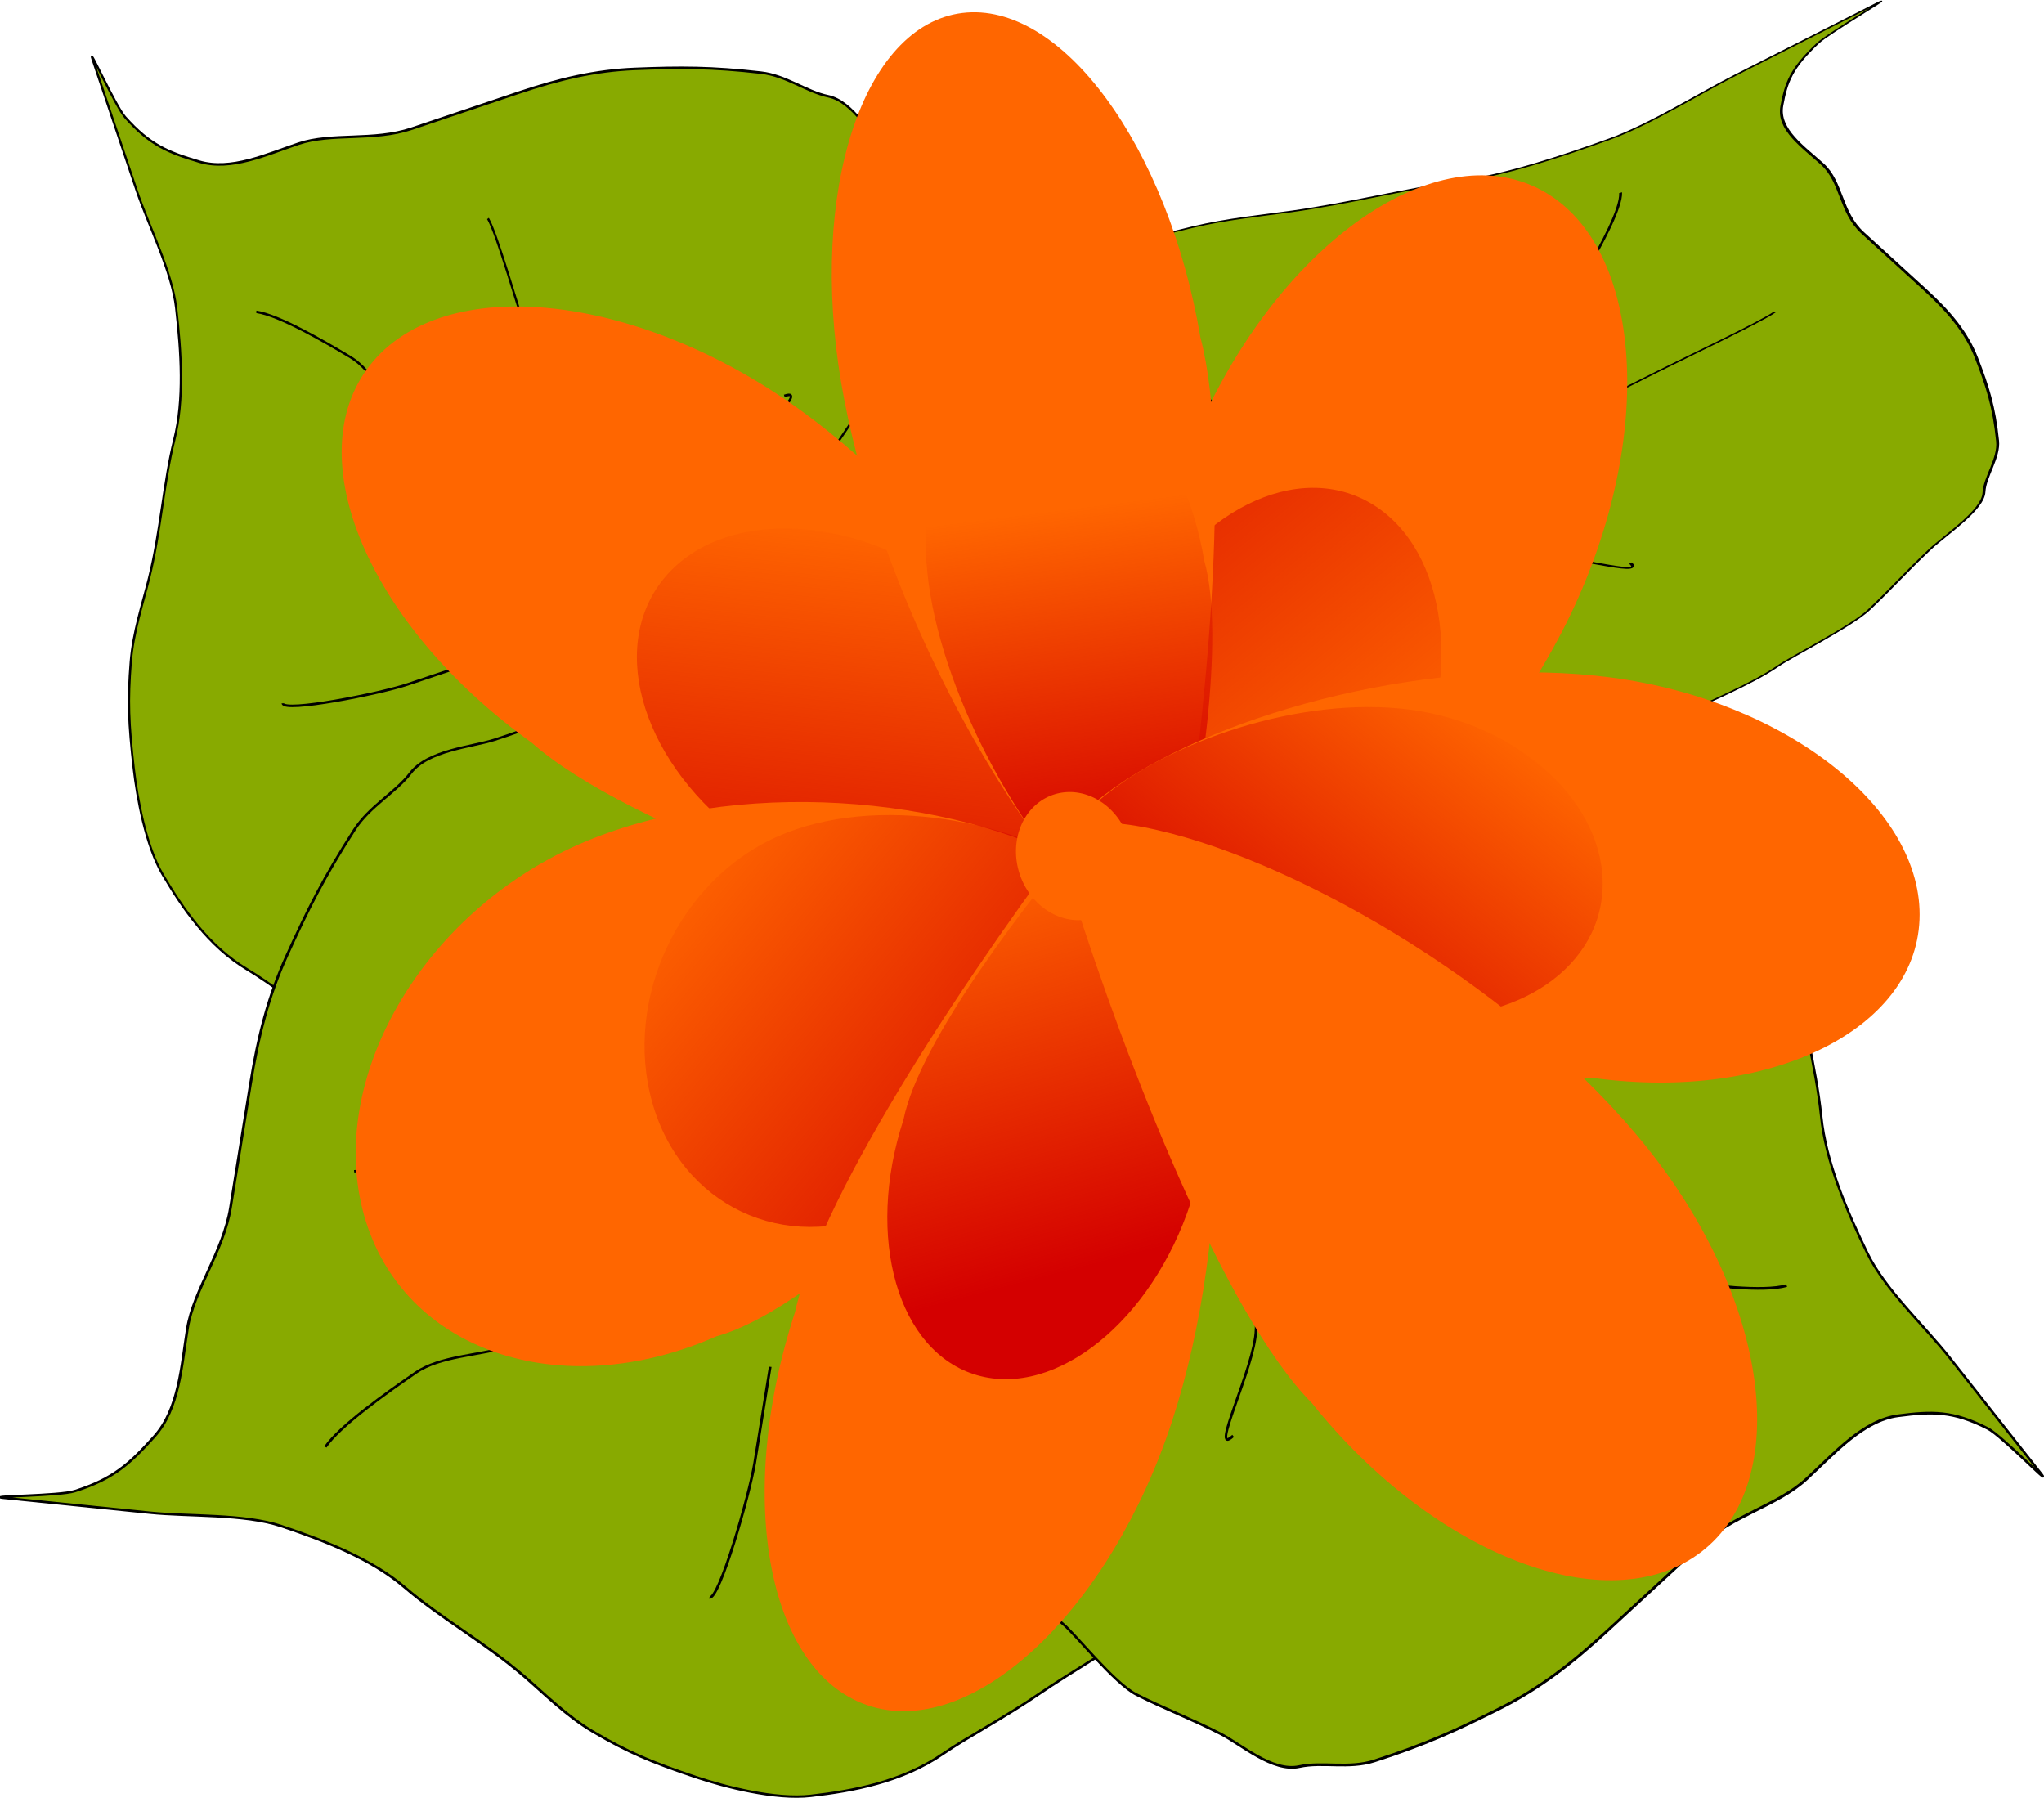 <svg xmlns="http://www.w3.org/2000/svg" xmlns:xlink="http://www.w3.org/1999/xlink" viewBox="0 0 728.66 640.9" version="1.0"><defs><linearGradient id="a"><stop offset="0" stop-color="#d40000"/><stop offset="1" stop-color="#d40000" stop-opacity="0"/></linearGradient><linearGradient id="c" y2="372.36" xlink:href="#a" gradientUnits="userSpaceOnUse" x2="868.57" gradientTransform="matrix(.888 0 0 .985 -841.47 197.47)" y1="492.36" x1="1057.8"/><linearGradient id="d" y2="311.44" xlink:href="#a" gradientUnits="userSpaceOnUse" x2="868.57" gradientTransform="matrix(.888 0 0 .985 -1047.2 -265.39)" y1="181.95" x1="1141.4"/><linearGradient id="e" y2="334.65" xlink:href="#a" gradientUnits="userSpaceOnUse" x2="1057.8" gradientTransform="matrix(.888 0 0 .985 -738.61 -308.25)" y1="492.36" x1="1057.8"/><linearGradient id="f" y2="372.36" xlink:href="#a" gradientUnits="userSpaceOnUse" x2="868.57" gradientTransform="matrix(.888 0 0 .985 -1095.8 540.32)" y1="469.15" x1="1096.4"/><linearGradient id="g" y2="441.99" xlink:href="#a" gradientUnits="userSpaceOnUse" x2="1148.4" gradientTransform="matrix(.888 0 0 .985 -858.61 700.32)" y1="266.65" x1="1057.8"/><linearGradient id="h" y2="372.36" xlink:href="#a" gradientUnits="userSpaceOnUse" x2="868.57" gradientTransform="matrix(.888 0 0 .985 -1241.5 146.04)" y1="492.36" x1="1057.8"/><radialGradient id="b" gradientUnits="userSpaceOnUse" cy="591.51" cx="29.249" gradientTransform="matrix(1 0 0 1.904 0 -534.78)" r="69.29"><stop offset="0"/><stop offset="1" stop-opacity="0"/></radialGradient></defs><g stroke="#000"><path d="M-554.29 498.08c-7.12-7.4-25.27-28.13-34.28-37.15-11.24-11.24-20.72-23.57-28.57-31.42-13.52-13.52-19.12-30.74-22.86-45.72-3.17-12.68.09-31.77 2.86-42.86 4.41-17.64 7.37-26.17 14.28-40 5.35-10.7 13.63-20.07 20-28.57 12.19-16.25 20.39-33.84 31.43-48.57 10.1-13.46 15.73-31.48 20-48.57 3.54-14.14 0-34.01 0-48.57V72.362c0-6.185 3.09 20.464 5.72 25.714C-539 111.5-532.19 116.48-520 123.79c12.43 7.46 30.16 5.72 45.71 5.72 16.15 0 32.94 8.57 51.43 8.57h51.43c19.82 0 36.76 1.33 54.29 5.71 20 5 33.56 8.85 54.28 17.14 10.47 4.19 16.89 12.73 25.72 17.15 10.12 5.06 13.13 20.54 17.14 28.57 5.68 11.37 11.99 21.11 17.14 31.43 4.26 8.51 4.34 31.64 5.72 37.14 2.9 11.62 0 27.95 0 40h2.85s-2.85 0-360 182.86z" fill-rule="evenodd" fill="#8a0" transform="matrix(.737 -.248 .29 .863 418.387 -178.171)"/><path d="M-517.14 186.65c9.27 4.03 24.73 19.02 34.28 28.57 7.85 7.84 9.63 22.11 14.29 31.43 6.26 12.52 5.71 24.77 5.71 40 0 12.63 10.76 25.04 17.15 31.43 5.96 5.96 27.84 8.2 34.28 11.43 12.44 6.22 19.44 17.75 22.86 31.42 2.76 11.04 1.97 20.68 0 28.58M-402.86 180.93c1.69 6.77 0 35.19 0 51.43 0 14.04-.39 30.13-2.85 40M-562.86 335.22c-.91 3.65 43.69 8.57 57.15 8.57h40M-300 283.79c13.74 0-24.57 13.15-34.29 22.86-7.14 7.14-15.71 12.86-22.85 20" fill="none" transform="matrix(.737 -.248 .29 .863 418.387 -178.171)"/></g><g stroke="#000"><path d="M-554.29 498.08c-7.12-7.4-25.27-28.13-34.28-37.15-11.24-11.24-20.72-23.57-28.57-31.42-13.52-13.52-19.12-30.74-22.86-45.72-3.17-12.68.09-31.77 2.86-42.86 4.41-17.64 7.37-26.17 14.28-40 5.35-10.7 13.63-20.07 20-28.57 12.19-16.25 20.39-33.84 31.43-48.57 10.1-13.46 15.73-31.48 20-48.57 3.54-14.14 0-34.01 0-48.57V72.362c0-6.185 3.09 20.464 5.72 25.714C-539 111.5-532.19 116.48-520 123.79c12.43 7.46 30.16 5.72 45.71 5.72 16.15 0 32.94 8.57 51.43 8.57h51.43c19.82 0 36.76 1.33 54.29 5.71 20 5 33.56 8.85 54.28 17.14 10.47 4.19 16.89 12.73 25.72 17.15 10.12 5.06 13.13 20.54 17.14 28.57 5.68 11.37 11.99 21.11 17.14 31.43 4.26 8.51 4.34 31.64 5.72 37.14 2.9 11.62 0 27.95 0 40h2.85s-2.85 0-360 182.86z" fill-rule="evenodd" fill="#8a0" transform="matrix(.138 -.855 .964 .098 7.423 55.344)"/><path d="M-517.14 186.65c9.27 4.03 24.73 19.02 34.28 28.57 7.85 7.84 9.63 22.11 14.29 31.43 6.26 12.52 5.71 24.77 5.71 40 0 12.63 10.76 25.04 17.15 31.43 5.96 5.96 27.84 8.2 34.28 11.43 12.44 6.22 19.44 17.75 22.86 31.42 2.76 11.04 1.97 20.68 0 28.58M-402.86 180.93c1.69 6.77 0 35.19 0 51.43 0 14.04-.39 30.13-2.85 40M-562.86 335.22c-.91 3.65 43.69 8.57 57.15 8.57h40M-300 283.79c13.74 0-24.57 13.15-34.29 22.86-7.14 7.14-15.71 12.86-22.85 20" fill="none" transform="matrix(.138 -.855 .964 .098 7.423 55.344)"/></g><g stroke="#000"><path d="M-554.29 498.08c-7.12-7.4-25.27-28.13-34.28-37.15-11.24-11.24-20.72-23.57-28.57-31.42-13.52-13.52-19.12-30.74-22.86-45.72-3.17-12.68.09-31.77 2.86-42.86 4.41-17.64 7.37-26.17 14.28-40 5.35-10.7 13.63-20.07 20-28.57 12.19-16.25 20.39-33.84 31.43-48.57 10.1-13.46 15.73-31.48 20-48.57 3.54-14.14 0-34.01 0-48.57V72.362c0-6.185 3.09 20.464 5.72 25.714C-539 111.5-532.19 116.48-520 123.79c12.43 7.46 30.16 5.72 45.71 5.72 16.15 0 32.94 8.57 51.43 8.57h51.43c19.82 0 36.76 1.33 54.29 5.71 20 5 33.56 8.85 54.28 17.14 10.47 4.19 16.89 12.73 25.72 17.15 10.12 5.06 13.13 20.54 17.14 28.57 5.68 11.37 11.99 21.11 17.14 31.43 4.26 8.51 4.34 31.64 5.72 37.14 2.9 11.62 0 27.95 0 40h2.85s-2.85 0-360 182.86z" fill-rule="evenodd" fill="#8a0" transform="matrix(-.639 .589 -.603 -.765 419.025 905.645)"/><path d="M-517.14 186.65c9.27 4.03 24.73 19.02 34.28 28.57 7.85 7.84 9.63 22.11 14.29 31.43 6.26 12.52 5.71 24.77 5.71 40 0 12.63 10.76 25.04 17.15 31.43 5.96 5.96 27.84 8.2 34.28 11.43 12.44 6.22 19.44 17.75 22.86 31.42 2.76 11.04 1.97 20.68 0 28.58M-402.86 180.93c1.69 6.77 0 35.19 0 51.43 0 14.04-.39 30.13-2.85 40M-562.86 335.22c-.91 3.65 43.69 8.57 57.15 8.57h40M-300 283.79c13.74 0-24.57 13.15-34.29 22.86-7.14 7.14-15.71 12.86-22.85 20" fill="none" transform="matrix(-.639 .589 -.603 -.765 419.025 905.645)"/></g><g stroke="#000"><path d="M-554.29 498.08c-7.12-7.4-25.27-28.13-34.28-37.15-11.24-11.24-20.72-23.57-28.57-31.42-13.52-13.52-19.12-30.74-22.86-45.72-3.17-12.68.09-31.77 2.86-42.86 4.41-17.64 7.37-26.17 14.28-40 5.35-10.7 13.63-20.07 20-28.57 12.19-16.25 20.39-33.84 31.43-48.57 10.1-13.46 15.73-31.48 20-48.57 3.54-14.14 0-34.01 0-48.57V72.362c0-6.185 3.09 20.464 5.72 25.714C-539 111.5-532.19 116.48-520 123.79c12.43 7.46 30.16 5.72 45.71 5.72 16.15 0 32.94 8.57 51.43 8.57h51.43c19.82 0 36.76 1.33 54.29 5.71 20 5 33.56 8.85 54.28 17.14 10.47 4.19 16.89 12.73 25.72 17.15 10.12 5.06 13.13 20.54 17.14 28.57 5.68 11.37 11.99 21.11 17.14 31.43 4.26 8.51 4.34 31.64 5.72 37.14 2.9 11.62 0 27.95 0 40h2.85s-2.85 0-360 182.86z" fill-rule="evenodd" fill="#8a0" transform="matrix(.434 .396 -.934 .474 976.505 184.996)"/><path d="M-517.14 186.65c9.27 4.03 24.73 19.02 34.28 28.57 7.85 7.84 9.63 22.11 14.29 31.43 6.26 12.52 5.71 24.77 5.71 40 0 12.63 10.76 25.04 17.15 31.43 5.96 5.96 27.84 8.2 34.28 11.43 12.44 6.22 19.44 17.75 22.86 31.42 2.76 11.04 1.97 20.68 0 28.58M-402.86 180.93c1.69 6.77 0 35.19 0 51.43 0 14.04-.39 30.13-2.85 40M-562.86 335.22c-.91 3.65 43.69 8.57 57.15 8.57h40M-300 283.79c13.74 0-24.57 13.15-34.29 22.86-7.14 7.14-15.71 12.86-22.85 20" fill="none" transform="matrix(.434 .396 -.934 .474 976.505 184.996)"/></g><path d="M189.563 264.758c34.183 30.412 130.278 62.513 191.62 79.319 25.688 7.038 31.984-1.52 24.69-29.788-13.353-51.763-63.364-127.113-121.318-168.642-57.96-41.534-126.275-48.56-152.494-15.684s-.458 93.261 57.502 134.795" fill="#f60"/><path d="M97.574 557.92c4.336 34.66-22.595 106.82-42.484 151.15-8.327 18.56-17.902 18.25-34.779.56-30.908-32.4-59.852-97.7-59.852-151.71s30.714-97.84 68.557-97.84c37.844 0 68.558 43.83 68.558 97.84" stroke="url(#b)" fill="url(#c)" transform="matrix(-.528 .662 .674 .483 -58.45 -34.783)"/><path d="M431.54 143.658c-24.115 37.82-41.057 137.126-48.369 200.043-3.06 26.336 5.982 31.445 31.855 20.524 47.396-19.998 112.059-79.376 143.388-142.174 31.33-62.803 28.34-131.334-6.676-152.97s-88.868 11.775-120.199 74.577" fill="#f60"/><path d="M-108.14 95.064c4.33 34.656-22.6 106.83-42.48 151.16-8.33 18.56-17.91 18.24-34.78.55-30.91-32.4-59.86-97.69-59.86-151.71 0-54.006 30.72-97.841 68.56-97.841 37.85 0 68.56 43.835 68.56 97.845" fill="url(#d)" transform="matrix(-.705 -.435 -.364 .731 363.861 105.045)"/><path d="M427.936 120.3c11.445 43.301 1.687 137.649-7.434 195.997-3.819 24.423-12.831 25.142-32.376 4.751-35.785-37.349-76.76-116.511-88.284-184.774S307.656 9.029 343.009 4.621C378.363.21 416.41 52.038 427.936 120.3" fill="#f60"/><path d="M200.43 52.207c4.33 34.658-22.59 106.82-42.48 151.15-8.33 18.56-17.9 18.24-34.78.55-30.91-32.4-59.854-97.69-59.854-151.7 0-54.013 30.714-97.848 68.554-97.848 37.85 0 68.56 43.835 68.56 97.845" fill="url(#e)" transform="matrix(.712 -.089 .134 .794 279.605 176.27)"/><path d="M255.47 476.33c37.353-10.225 102.198-77.47 140.826-123.057 16.151-19.074 12.385-31.171-11.917-44.718-44.573-24.764-122.408-32.066-178.19-7.497-55.777 24.566-90.008 83.766-76.406 132.142s69.91 67.697 125.686 43.13" fill="#f60"/><path d="M-156.71 900.78c4.33 34.66-22.6 106.82-42.49 151.12-8.32 18.6-17.9 18.3-34.78.6-30.9-32.4-59.85-97.71-59.85-151.72s30.72-97.85 68.56-97.85 68.56 43.84 68.56 97.85" fill="url(#f)" transform="matrix(.274 .974 .649 -.286 -226.882 841.986)"/><g><path d="M283.418 467.7c9.782-44.19 65.45-126.169 102.908-175.52 15.704-20.727 24.968-17.638 34.343 9.104 17.178 48.939 19.113 138.095-2.762 205.074-21.886 67.011-69.773 112.734-106.892 102.064s-49.483-73.71-27.597-140.721" fill="#f60"/><path d="M80.431 1060.8c4.334 34.6-22.595 106.8-42.484 151.1-8.327 18.6-17.902 18.3-34.779.6-30.908-32.4-59.852-97.7-59.852-151.7s30.714-97.87 68.558-97.87c37.843 0 68.557 43.87 68.557 97.87" fill="url(#g)" transform="matrix(-.747 -.215 .255 -.78 111.655 1243.85)"/></g><g><path d="M568.675 384.349c-40.083-.776-122.007-39.845-172.18-67.326-21.011-11.505-20.237-21.43.855-36.303 38.639-27.249 115.057-47.423 177.235-39.179 62.185 8.245 111.327 46.925 109.696 86.34s-53.42 64.712-115.606 56.468" fill="#f60"/><path d="M-302.43 506.49c4.34 34.66-22.59 106.83-42.48 151.15-8.33 18.56-17.9 18.25-34.78.56-30.91-32.4-59.85-97.7-59.85-151.71s30.71-97.84 68.56-97.84c37.84 0 68.55 43.83 68.55 97.84" fill="url(#h)" transform="matrix(-.033 .793 -.723 -.096 854.51 650.165)"/></g><g><path d="M467.737 500.23c-31.753-32.054-66.575-122.721-85.053-180.646-7.733-24.246.855-30.3 29.83-23.7 53.057 12.097 130.969 58.668 174.572 113.115s52.257 119.073 19.318 144.252c-32.94 25.18-95.064 1.426-138.667-53.02" fill="#f60"/><path d="M200.43 52.207c4.33 34.658-22.59 106.82-42.48 151.15-8.33 18.56-17.9 18.24-34.78.55-30.91-32.4-59.854-97.69-59.854-151.7 0-54.013 30.714-97.848 68.554-97.848 37.85 0 68.56 43.835 68.56 97.845" fill="url(#e)" transform="matrix(-.663 .507 -.507 -.633 588.272 360.9)"/></g><path d="M402.205 298.67a23.092 20.4 71.404 11-38.67 13.012 23.092 20.4 71.404 1138.67-13.011z" fill="#f60"/></svg>